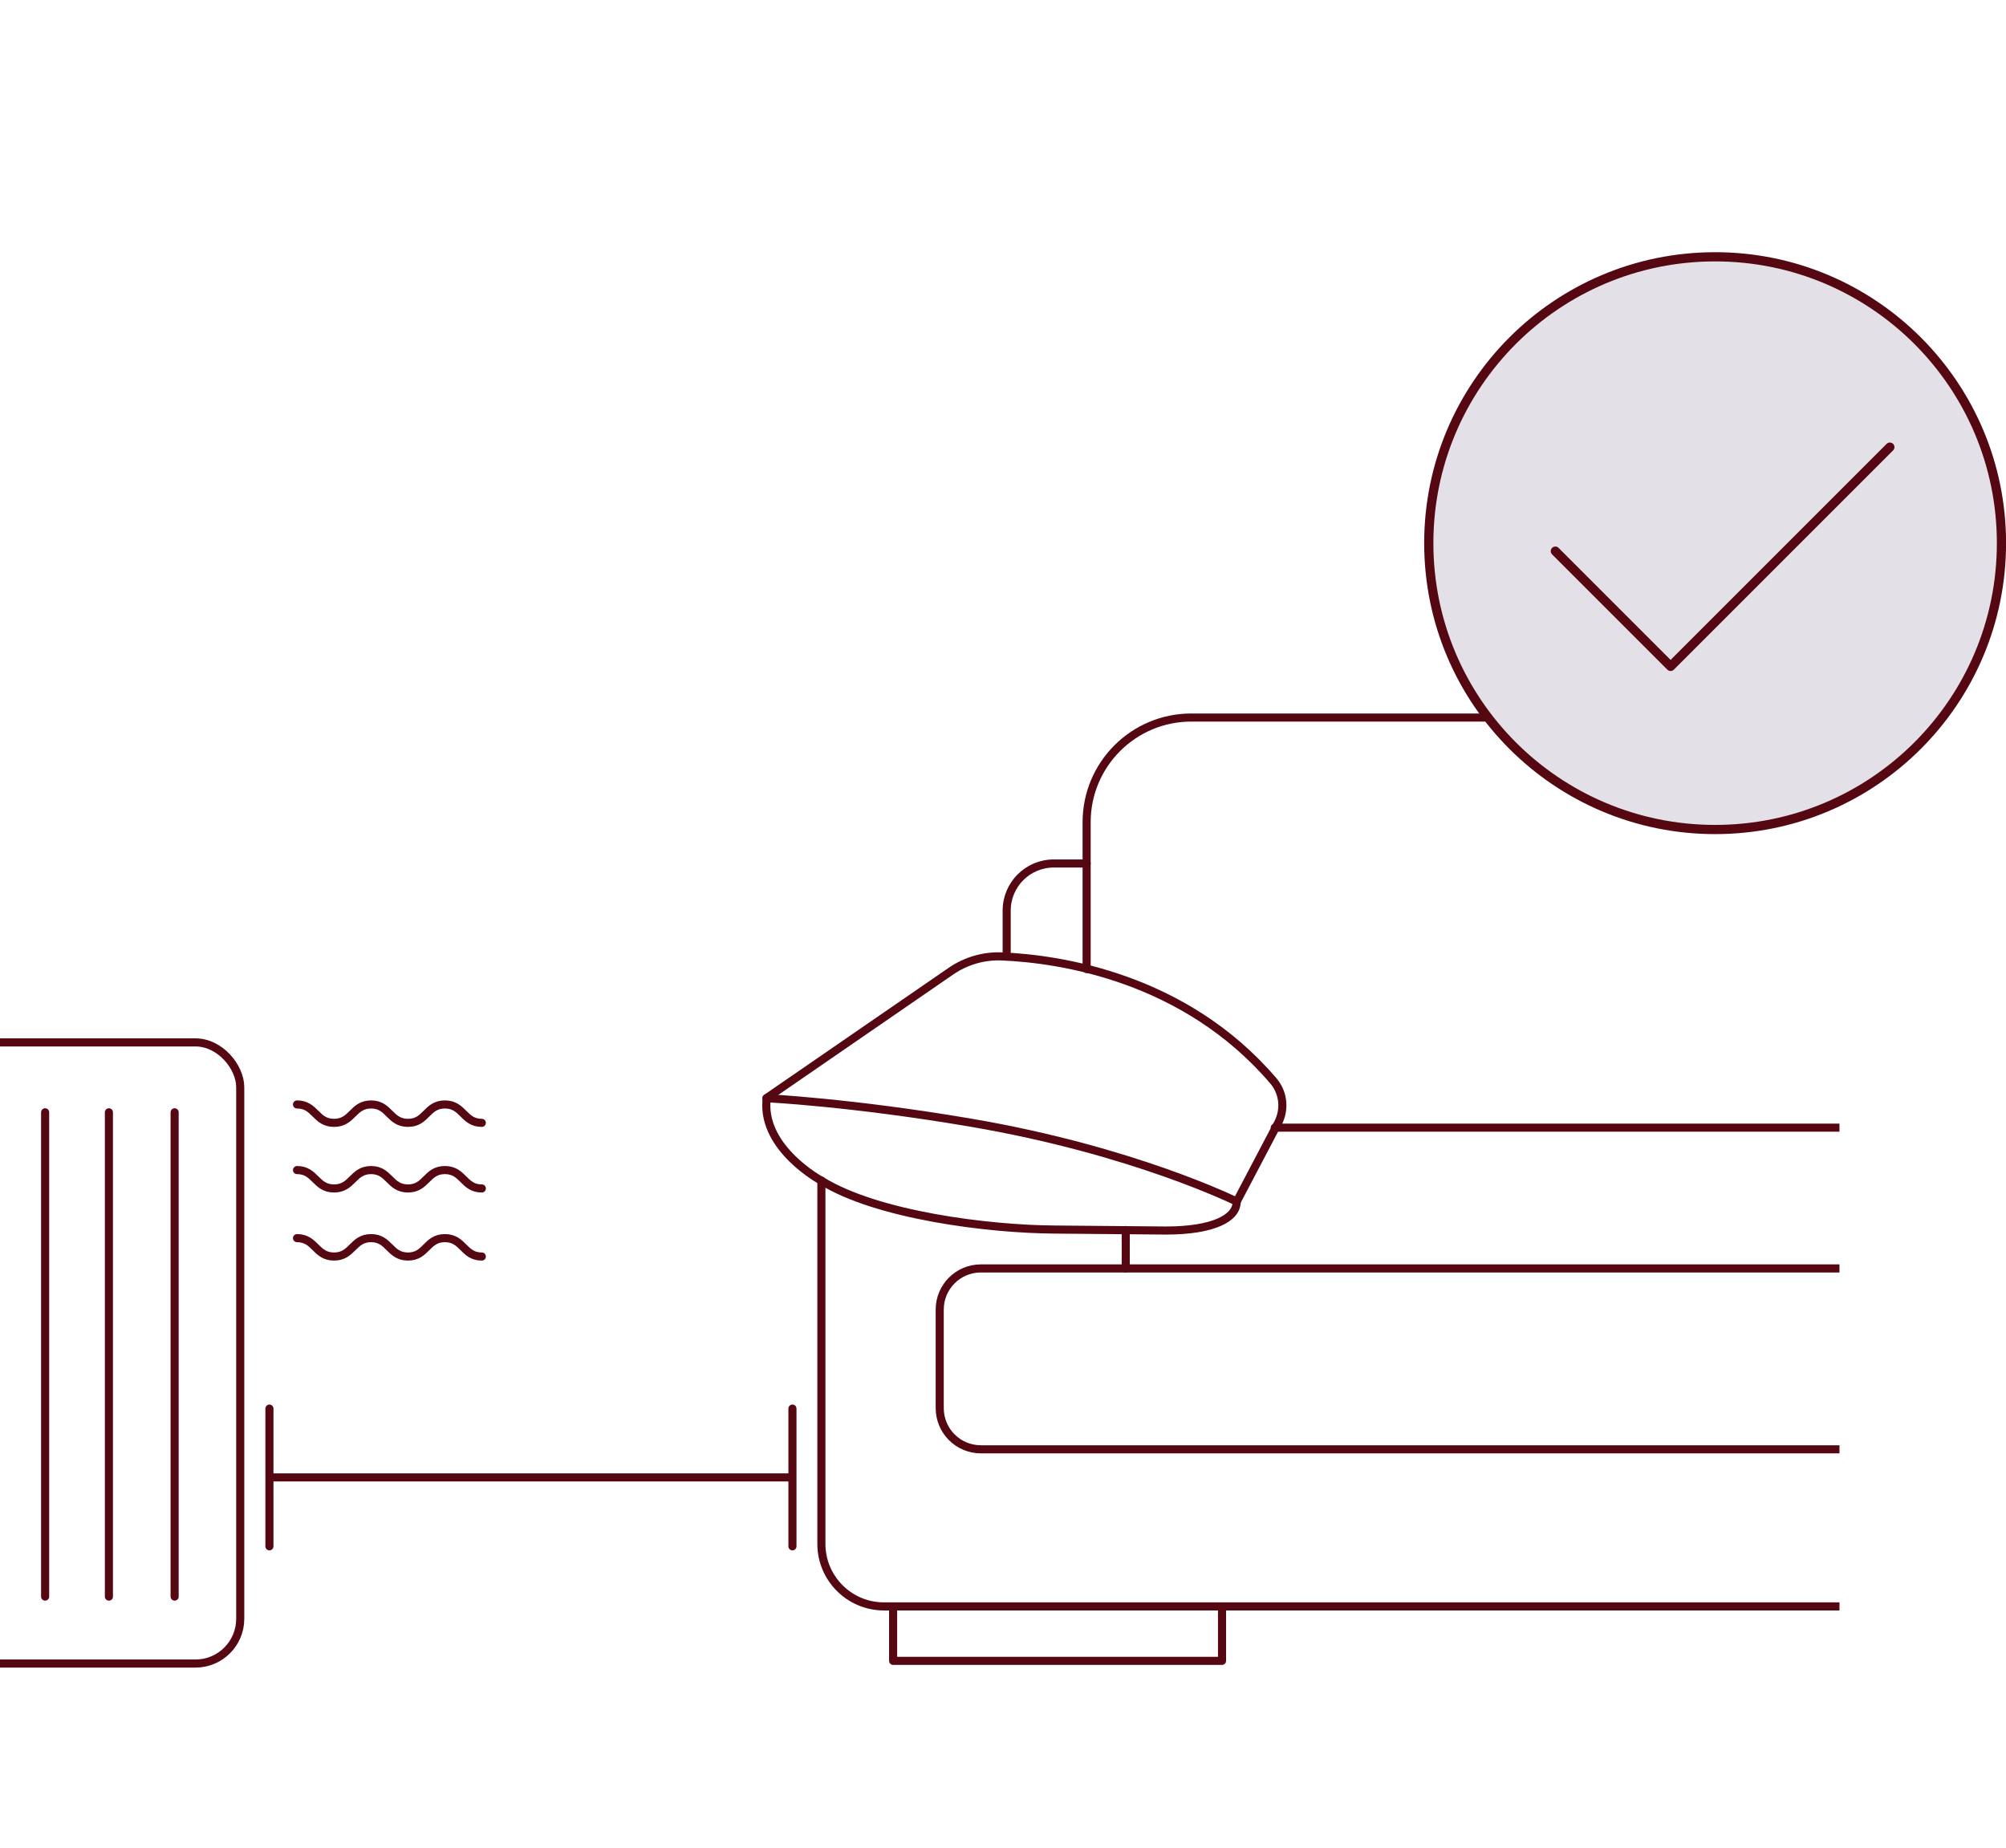 <?xml version="1.0" encoding="UTF-8"?><svg xmlns="http://www.w3.org/2000/svg" xmlns:xlink="http://www.w3.org/1999/xlink" viewBox="0 0 163.58 150.66"><defs><style>.e,.f,.g{fill:none;}.f,.g,.h{stroke:#550812;stroke-linecap:round;stroke-linejoin:round;}.f,.h{stroke-width:.75px;}.i{clip-path:url(#d);}.g{stroke-width:.66px;}.h{fill:#e4e0e7;}</style><clipPath id="d"><rect class="e" width="150" height="150.66"/></clipPath></defs><g id="a"/><g id="b"><g id="c"><g class="i"><g><path class="g" d="M171.94,58.51H97.14c-4.71,0-8.53,3.82-8.53,8.53v11.98"/><path class="g" d="M88.61,70.41h-2.68c-2.12,0-3.84,1.72-3.84,3.84v3.6"/><line class="g" x1="103.95" y1="91.95" x2="158.5" y2="91.95"/><path class="g" d="M158.65,103.43H79.99c-1.86,0-3.36,1.5-3.36,3.36v8.03c0,1.86,1.5,3.36,3.36,3.36h83.49"/><path class="g" d="M66.98,96.26v29.63c0,2.81,2.28,5.1,5.1,5.1h85.97"/><polyline class="g" points="72.83 131.14 72.83 135.43 99.65 135.43 99.65 131.21"/><path class="g" d="M100.85,98.01v-.03s-8.42-4.18-21.72-6.44c-9.68-1.65-16.63-1.99-16.63-1.99v.24c-.29,3.92,4.47,6.48,4.47,6.48,4.56,2.83,13.67,3.96,19.04,3.99l9.06,.08c3.9,0,5.77-1.03,5.77-2.32Z"/><path class="g" d="M62.51,89.54l15.02-10.34c1.23-.85,2.71-1.28,4.2-1.21,4.63,.2,14.86,1.66,22.11,10.15,.82,.96,.96,2.33,.37,3.45l-3.36,6.39"/><line class="g" x1="91.8" y1="100.3" x2="91.8" y2="103.43"/></g><rect class="g" x="-16.25" y="85" width="35.84" height="50.65" rx="3.65" ry="3.65"/><line class="g" x1="14.24" y1="90.7" x2="14.24" y2="130.19"/><line class="g" x1="8.88" y1="90.7" x2="8.88" y2="130.19"/><line class="g" x1="3.68" y1="90.7" x2="3.68" y2="130.19"/><path class="g" d="M39.29,96.91c-1.5,0-1.5-1.5-3.01-1.5s-1.5,1.5-3.01,1.5-1.51-1.5-3.01-1.5-1.51,1.5-3.02,1.5-1.51-1.5-3.02-1.5"/><path class="g" d="M39.29,102.46c-1.5,0-1.5-1.5-3.01-1.5s-1.5,1.5-3.01,1.5-1.51-1.5-3.01-1.5-1.51,1.5-3.02,1.5-1.51-1.5-3.02-1.5"/><path class="g" d="M39.29,91.56c-1.5,0-1.5-1.5-3.01-1.5s-1.5,1.5-3.01,1.5-1.51-1.5-3.01-1.5-1.51,1.5-3.02,1.5-1.51-1.5-3.02-1.5"/><line class="g" x1="21.97" y1="114.86" x2="21.97" y2="126.09"/><line class="g" x1="64.62" y1="114.86" x2="64.62" y2="126.09"/><line class="g" x1="64.41" y1="120.47" x2="22.22" y2="120.47"/></g><g><circle class="h" cx="139.86" cy="44.29" r="23.35"/><polyline class="f" points="154.11 36.46 136.23 54.34 126.83 44.94"/></g></g></g></svg>